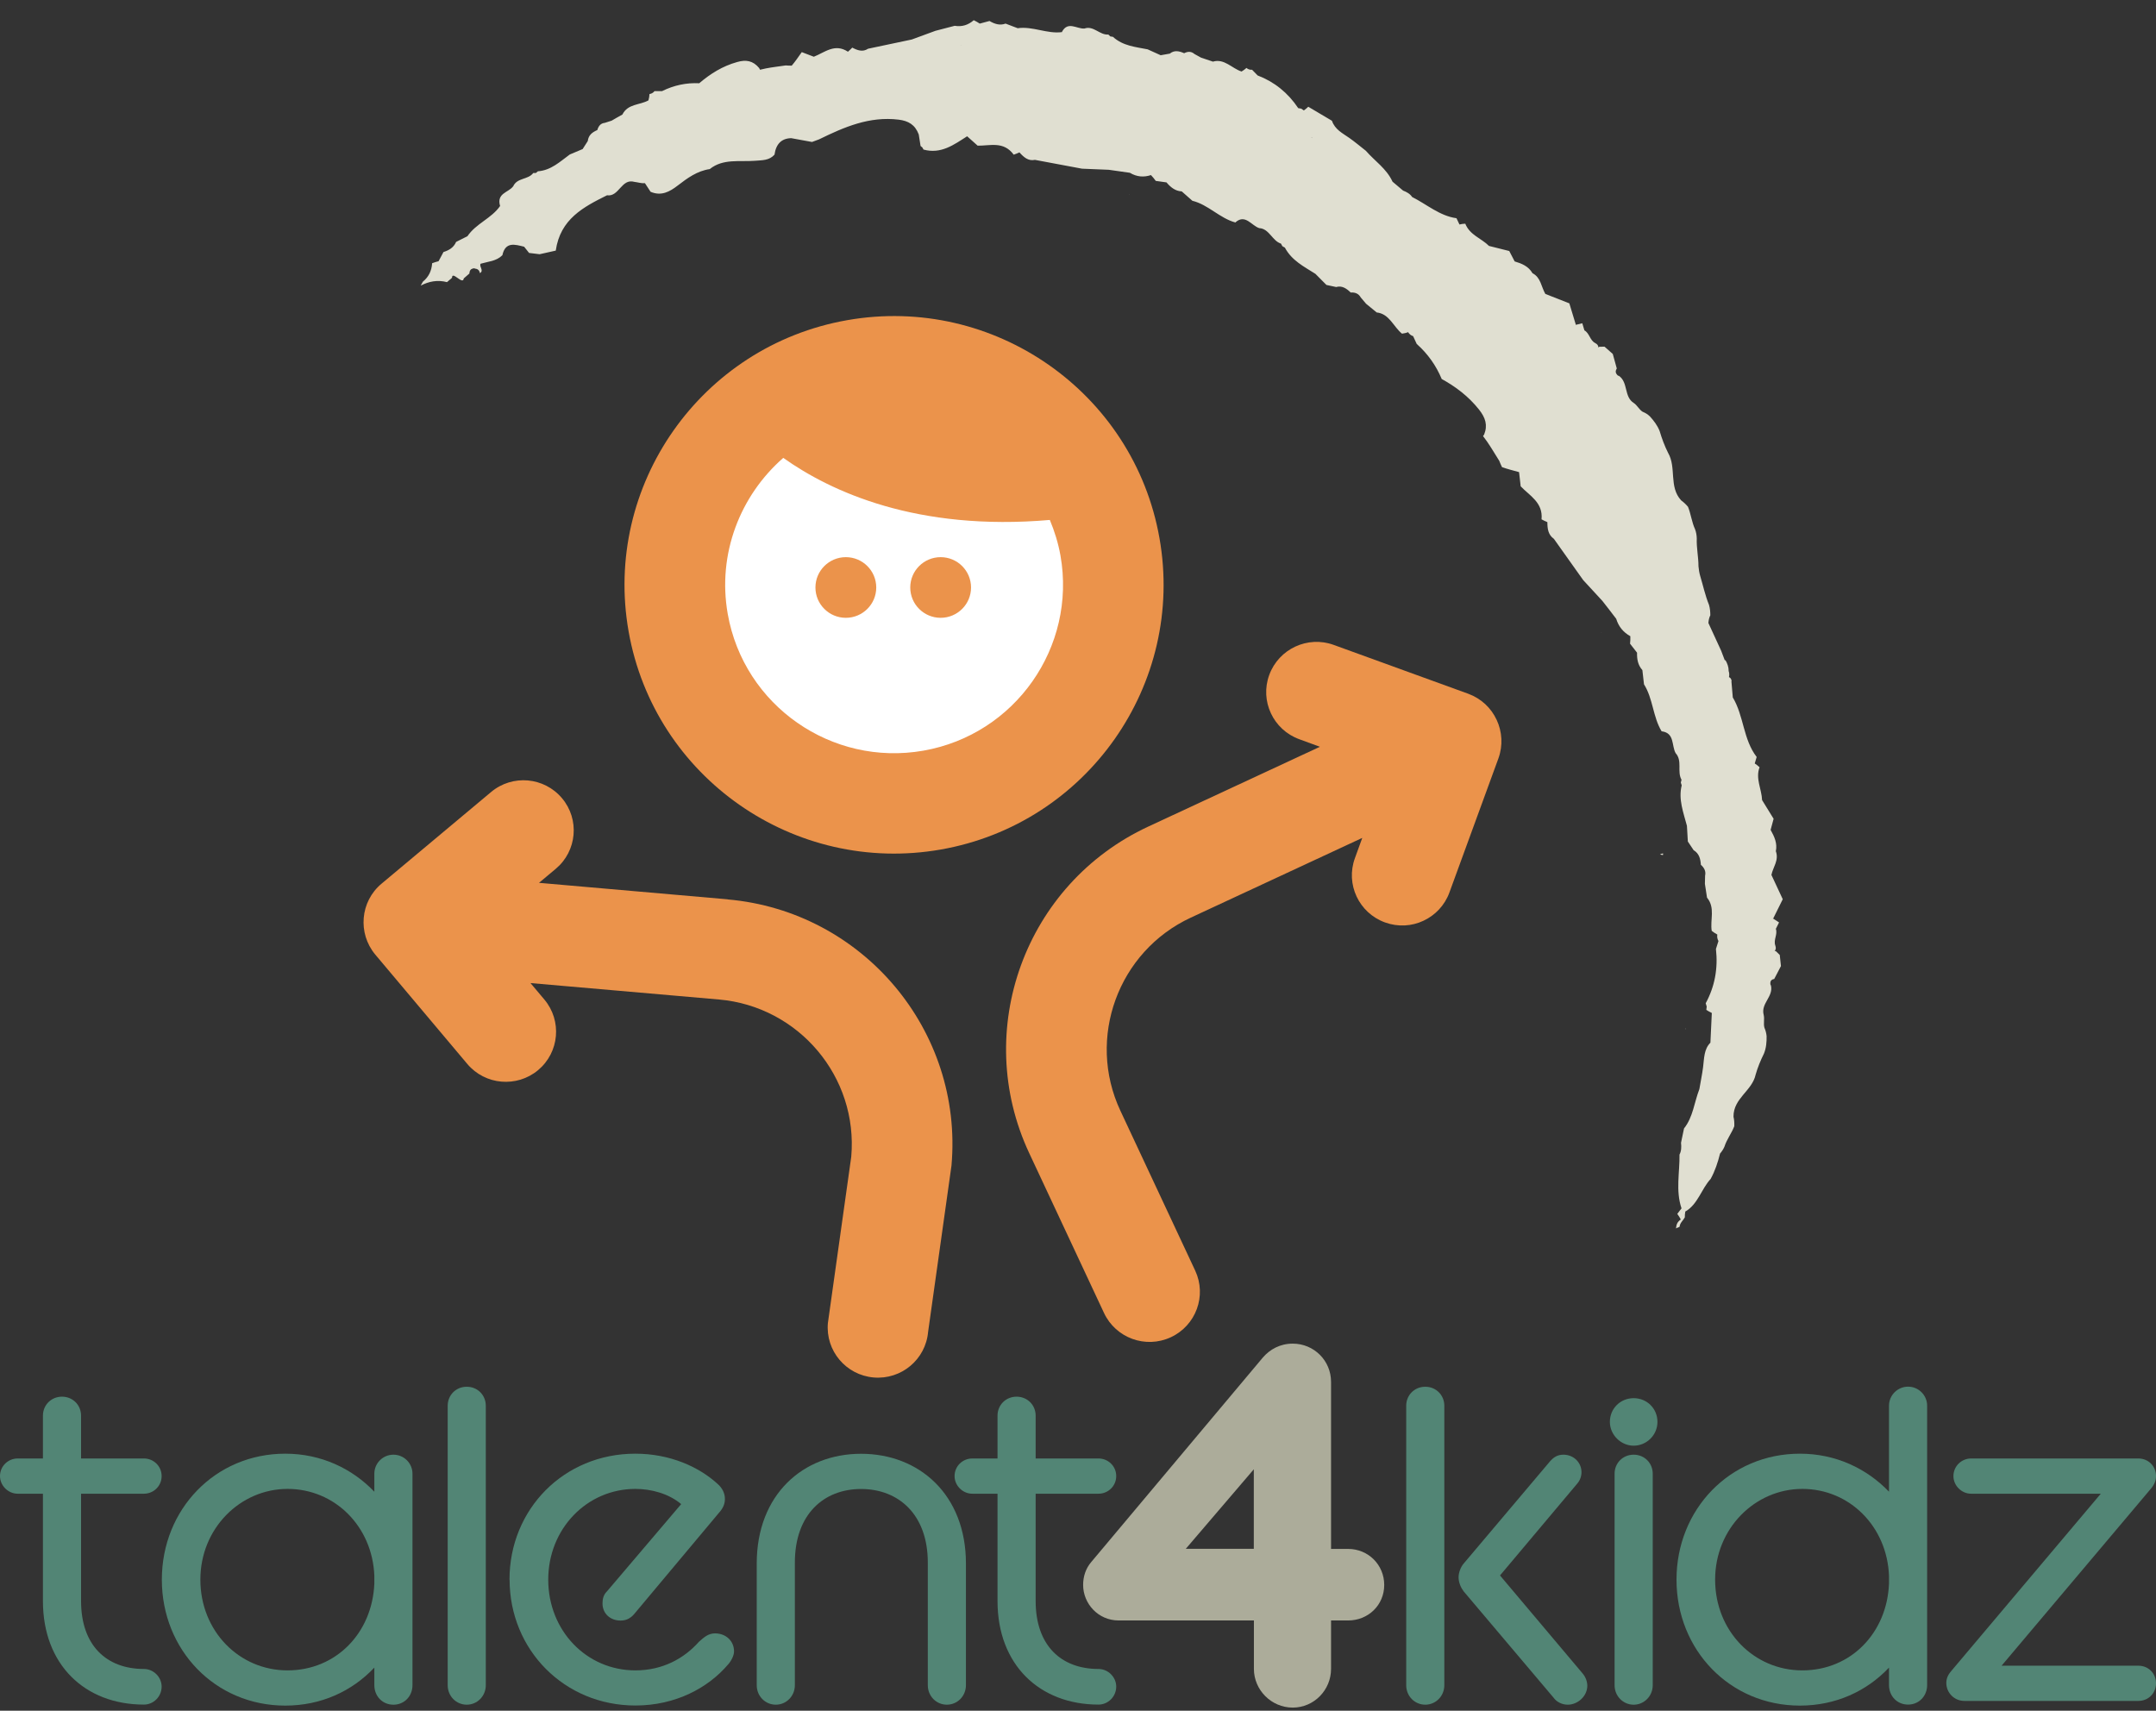 <svg xmlns="http://www.w3.org/2000/svg" width="92" height="73" viewBox="0 0 92 73" fill="none"><rect x="0" y="0" width="92" height="73" fill="#333333" stroke="none"/><g clip-path="url(#clip0_77_2876)"><path d="M15.974 71.159C15.02 72.171 13.697 72.781 12.172 72.781C9.184 72.781 6.906 70.407 6.906 67.406C6.906 64.405 9.184 62.031 12.172 62.031C13.697 62.031 15.02 62.659 15.974 63.654V62.885C15.974 62.437 16.338 62.074 16.788 62.074C17.237 62.074 17.601 62.437 17.601 62.885V71.91C17.601 72.376 17.255 72.743 16.788 72.743C16.321 72.743 15.974 72.38 15.974 71.91V71.159ZM15.974 67.568V67.244C15.893 65.135 14.287 63.534 12.271 63.534C10.254 63.534 8.55 65.216 8.55 67.406C8.55 69.596 10.199 71.278 12.271 71.278C14.343 71.278 15.889 69.677 15.974 67.568Z" fill="#528575"></path><path d="M19.104 59.986C19.104 59.538 19.45 59.175 19.917 59.175C20.384 59.175 20.73 59.538 20.73 59.986V71.91C20.73 72.375 20.366 72.742 19.917 72.742C19.467 72.742 19.104 72.379 19.104 71.91V59.986Z" fill="#528575"></path><path d="M21.741 67.406C21.741 64.405 24.058 62.031 27.11 62.031C28.596 62.031 29.837 62.599 30.63 63.329C30.814 63.491 30.933 63.713 30.933 63.957C30.933 64.157 30.874 64.341 30.668 64.567L27.05 68.888C26.887 69.071 26.703 69.152 26.481 69.152C26.035 69.152 25.71 68.849 25.71 68.422C25.71 68.239 25.749 68.055 25.894 67.914L29.067 64.183C28.54 63.735 27.787 63.534 27.114 63.534C25.042 63.534 23.394 65.237 23.394 67.406C23.394 69.575 25.021 71.278 27.114 71.278C28.275 71.278 29.191 70.77 29.82 70.062C30.043 69.861 30.227 69.699 30.51 69.699C30.976 69.699 31.323 70.023 31.323 70.467C31.323 70.629 31.22 70.851 31.079 71.014C30.223 72.025 28.823 72.777 27.114 72.777C24.083 72.777 21.745 70.403 21.745 67.402L21.741 67.406Z" fill="#528575"></path><path d="M32.291 66.719C32.291 63.777 34.265 62.035 36.744 62.035C39.223 62.035 41.218 63.777 41.218 66.719V71.91C41.218 72.375 40.854 72.742 40.404 72.742C39.955 72.742 39.591 72.379 39.591 71.91V66.68C39.591 64.614 38.332 63.538 36.744 63.538C35.155 63.538 33.918 64.614 33.918 66.68V71.91C33.918 72.375 33.554 72.742 33.105 72.742C32.655 72.742 32.291 72.379 32.291 71.91V66.719Z" fill="#528575"></path><path d="M40.733 62.987C40.733 62.56 41.08 62.236 41.487 62.236H42.566V60.409C42.566 59.944 42.93 59.598 43.379 59.598C43.829 59.598 44.193 59.944 44.193 60.409V62.236H46.877C47.284 62.236 47.631 62.56 47.631 62.987C47.631 63.414 47.284 63.739 46.877 63.739H44.193V68.32C44.193 70.207 45.272 71.218 46.877 71.218C47.284 71.218 47.631 71.564 47.631 71.97C47.631 72.397 47.284 72.738 46.877 72.738C44.355 72.738 42.566 71.035 42.566 68.32V63.739H41.487C41.08 63.739 40.733 63.393 40.733 62.987Z" fill="#528575"></path><path d="M0 62.987C0 62.56 0.347 62.236 0.754 62.236H1.832V60.409C1.832 59.944 2.196 59.598 2.646 59.598C3.095 59.598 3.459 59.944 3.459 60.409V62.236H6.144C6.551 62.236 6.897 62.56 6.897 62.987C6.897 63.414 6.551 63.739 6.144 63.739H3.459V68.32C3.459 70.207 4.538 71.218 6.144 71.218C6.551 71.218 6.897 71.564 6.897 71.97C6.897 72.397 6.551 72.738 6.144 72.738C3.622 72.738 1.832 71.035 1.832 68.32V63.739H0.754C0.347 63.739 0 63.393 0 62.987Z" fill="#528575"></path><path d="M47.739 69.148C46.852 69.148 46.219 68.422 46.219 67.632C46.219 67.269 46.33 66.932 46.561 66.659L53.891 57.924C54.187 57.583 54.619 57.335 55.163 57.335C56.07 57.335 56.798 58.061 56.798 58.966V66.095H57.526C58.387 66.095 59.067 66.774 59.067 67.632C59.067 68.49 58.387 69.148 57.526 69.148H56.798V71.214C56.798 72.119 56.07 72.866 55.163 72.866C54.255 72.866 53.506 72.119 53.506 71.214V69.148H47.743H47.739ZM53.502 62.697L50.599 66.091H53.502V62.697Z" fill="#ACAC9A"></path><path d="M60.005 59.986C60.005 59.538 60.352 59.175 60.818 59.175C61.285 59.175 61.632 59.538 61.632 59.986V71.91C61.632 72.375 61.268 72.742 60.818 72.742C60.369 72.742 60.005 72.379 60.005 71.91V59.986ZM62.462 67.914C62.338 67.752 62.24 67.53 62.24 67.303C62.24 67.12 62.321 66.876 62.462 66.714L66.144 62.355C66.307 62.172 66.47 62.074 66.714 62.074C67.142 62.074 67.485 62.398 67.485 62.825C67.485 62.987 67.425 63.171 67.3 63.312L64.008 67.227L67.527 71.402C67.652 71.543 67.733 71.748 67.733 71.931C67.733 72.379 67.326 72.742 66.898 72.742C66.675 72.742 66.431 72.64 66.29 72.439L62.467 67.918L62.462 67.914Z" fill="#528575"></path><path d="M68.696 60.674C68.696 60.106 69.142 59.662 69.711 59.662C70.28 59.662 70.726 60.106 70.726 60.674C70.726 61.242 70.259 61.69 69.711 61.69C69.163 61.69 68.696 61.225 68.696 60.674ZM68.897 62.885C68.897 62.437 69.244 62.074 69.711 62.074C70.178 62.074 70.525 62.437 70.525 62.885V71.91C70.525 72.376 70.156 72.743 69.711 72.743C69.266 72.743 68.897 72.38 68.897 71.91V62.885Z" fill="#528575"></path><path d="M80.607 71.159C79.652 72.171 78.329 72.781 76.805 72.781C73.817 72.781 71.539 70.407 71.539 67.406C71.539 64.405 73.817 62.031 76.805 62.031C78.329 62.031 79.652 62.659 80.607 63.654V59.982C80.607 59.534 80.975 59.171 81.421 59.171C81.866 59.171 82.234 59.534 82.234 59.982V71.906C82.234 72.371 81.887 72.738 81.421 72.738C80.954 72.738 80.607 72.376 80.607 71.906V71.154V71.159ZM80.607 67.568V67.244C80.526 65.135 78.92 63.534 76.908 63.534C74.896 63.534 73.187 65.216 73.187 67.406C73.187 69.596 74.836 71.278 76.908 71.278C78.98 71.278 80.526 69.677 80.607 67.568Z" fill="#528575"></path><path d="M89.641 63.739H84.109C83.703 63.739 83.356 63.393 83.356 62.988C83.356 62.561 83.703 62.236 84.109 62.236H91.246C91.675 62.236 92 62.561 92 62.988C92 63.193 91.919 63.372 91.756 63.556L85.411 71.078H91.246C91.675 71.078 92 71.402 92 71.829C92 72.256 91.675 72.581 91.246 72.581H83.822C83.394 72.581 83.052 72.235 83.052 71.812C83.052 71.569 83.172 71.407 83.296 71.266L89.641 63.743V63.739Z" fill="#528575"></path><path fill-rule="evenodd" clip-rule="evenodd" d="M68.332 26.994C68.332 26.994 68.332 27.003 68.332 27.007C68.336 27.007 68.341 27.007 68.345 27.007C68.341 27.007 68.336 26.999 68.332 26.994Z" fill="#E0DFD1"></path><path fill-rule="evenodd" clip-rule="evenodd" d="M70.841 36.45C70.88 36.476 70.922 36.489 70.965 36.48C70.965 36.459 70.965 36.437 70.965 36.416C70.922 36.429 70.88 36.442 70.837 36.45H70.841Z" fill="#E0DFD1"></path><path fill-rule="evenodd" clip-rule="evenodd" d="M48.18 8.299C48.18 8.299 48.184 8.307 48.188 8.311C48.188 8.307 48.192 8.303 48.196 8.299H48.18Z" fill="#E0DFD1"></path><path fill-rule="evenodd" clip-rule="evenodd" d="M19.288 11.855C19.288 11.531 19.755 12.188 19.789 11.881C19.87 11.813 19.947 11.74 20.029 11.672C20.033 11.565 20.072 11.497 20.14 11.471C20.209 11.446 20.251 11.441 20.268 11.463C20.388 11.471 20.457 11.535 20.478 11.655C20.667 11.548 20.435 11.377 20.508 11.254C20.829 11.16 21.18 11.147 21.437 10.891C21.566 10.302 21.972 10.43 22.366 10.528C22.435 10.617 22.508 10.707 22.576 10.793C22.726 10.809 22.876 10.827 23.026 10.848C23.257 10.797 23.488 10.745 23.715 10.694C23.908 9.345 24.897 8.833 25.903 8.333C26.421 8.41 26.515 7.599 27.072 7.761C27.221 7.778 27.367 7.83 27.521 7.817C27.603 7.941 27.684 8.06 27.761 8.184C28.219 8.38 28.579 8.18 28.917 7.919C29.332 7.599 29.752 7.292 30.287 7.215C30.852 6.758 31.559 6.912 32.209 6.861C32.526 6.835 32.822 6.852 33.049 6.6C33.114 6.139 33.353 5.904 33.764 5.896C34.059 5.951 34.354 6.007 34.65 6.058C34.748 6.019 34.851 5.985 34.95 5.947C36.016 5.426 37.095 4.952 38.349 5.106C38.76 5.157 39.047 5.319 39.205 5.738C39.231 5.9 39.257 6.066 39.282 6.229L39.359 6.293L39.407 6.382C40.151 6.587 40.704 6.177 41.269 5.815C41.419 5.947 41.569 6.084 41.718 6.216C42.249 6.224 42.823 6.011 43.256 6.6C43.337 6.574 43.418 6.54 43.5 6.502C43.684 6.707 43.876 6.882 44.163 6.822C44.831 6.946 45.503 7.07 46.171 7.198C46.552 7.215 46.933 7.228 47.314 7.245C47.464 7.266 47.614 7.287 47.764 7.309C47.914 7.33 48.064 7.351 48.214 7.373C48.505 7.548 48.804 7.573 49.113 7.471L49.22 7.591L49.318 7.719C49.472 7.74 49.622 7.761 49.776 7.783C49.952 7.992 50.153 8.154 50.427 8.167C50.577 8.299 50.727 8.432 50.881 8.568C51.553 8.73 52.058 9.32 52.722 9.495C52.722 9.49 52.726 9.482 52.73 9.478C53.142 9.127 53.403 9.627 53.732 9.734C54.16 9.755 54.289 10.28 54.661 10.395L54.721 10.506L54.828 10.566C55.124 11.121 55.646 11.377 56.13 11.685C56.288 11.843 56.447 12.001 56.601 12.159C56.738 12.188 56.875 12.218 57.016 12.248C57.264 12.176 57.457 12.308 57.637 12.483C57.812 12.47 57.967 12.517 58.069 12.697C58.147 12.786 58.219 12.872 58.292 12.961C58.442 13.085 58.596 13.209 58.746 13.333C59.285 13.388 59.461 13.943 59.825 14.238C59.915 14.225 60.005 14.208 60.086 14.174C60.137 14.259 60.21 14.315 60.3 14.344C60.351 14.455 60.403 14.566 60.454 14.677C60.929 15.1 61.281 15.6 61.52 16.172C62.107 16.496 62.655 16.902 63.113 17.478C63.387 17.824 63.49 18.144 63.331 18.541C63.314 18.562 63.301 18.588 63.284 18.609C63.34 18.686 63.4 18.763 63.456 18.844C63.64 19.109 63.802 19.391 63.978 19.668C64.012 19.758 64.051 19.847 64.093 19.933C64.329 20.018 64.577 20.078 64.821 20.146C64.843 20.347 64.868 20.552 64.89 20.753C65.279 21.158 65.849 21.444 65.78 22.161C65.862 22.204 65.943 22.247 66.029 22.281C66.029 22.554 66.059 22.819 66.307 22.994C66.722 23.579 67.138 24.168 67.557 24.753C67.831 25.052 68.105 25.346 68.379 25.645C68.478 25.773 68.576 25.901 68.675 26.025C68.773 26.153 68.871 26.281 68.966 26.405C69.069 26.742 69.274 26.985 69.569 27.148V27.31L69.557 27.468C69.655 27.596 69.758 27.724 69.856 27.852C69.848 28.125 69.891 28.381 70.083 28.595C70.105 28.796 70.13 29.001 70.152 29.201C70.541 29.816 70.528 30.589 70.905 31.208C70.909 31.208 70.918 31.208 70.922 31.208C71.462 31.285 71.325 31.814 71.5 32.134C71.804 32.471 71.552 32.915 71.753 33.274L71.723 33.394L71.761 33.513C71.612 34.106 71.834 34.67 71.984 35.238C71.997 35.46 72.01 35.686 72.023 35.908C72.104 36.032 72.19 36.156 72.271 36.28C72.507 36.42 72.562 36.651 72.579 36.903C72.721 37.027 72.802 37.176 72.759 37.368C72.759 37.483 72.755 37.599 72.751 37.714C72.781 37.91 72.811 38.107 72.841 38.303C73.204 38.743 72.965 39.251 73.042 39.721C73.115 39.78 73.196 39.831 73.281 39.879C73.264 39.977 73.281 40.066 73.329 40.156C73.294 40.267 73.256 40.382 73.222 40.493C73.316 41.33 73.17 42.103 72.785 42.811L72.828 42.952L72.811 43.093C72.888 43.144 72.965 43.187 73.046 43.225C73.025 43.648 73.007 44.071 72.986 44.493C72.708 44.771 72.721 45.16 72.674 45.531C72.635 45.847 72.566 46.158 72.515 46.474C72.297 47.034 72.245 47.674 71.86 48.152C71.817 48.357 71.774 48.558 71.732 48.763C71.753 48.95 71.744 49.126 71.667 49.267C71.68 50.031 71.496 50.795 71.753 51.563C71.693 51.64 71.633 51.721 71.573 51.798C71.629 51.875 71.68 51.956 71.723 52.037C71.539 52.165 71.539 52.285 71.517 52.421C71.56 52.383 71.629 52.383 71.672 52.345C71.689 52.174 71.809 52.101 71.894 51.947C71.894 51.862 71.898 51.777 71.916 51.691C71.916 51.691 71.894 51.747 71.916 51.687C71.916 51.683 71.976 51.644 71.916 51.687C71.95 51.704 71.886 51.679 71.92 51.696C72.451 51.388 72.601 50.735 72.995 50.308C73.183 49.967 73.303 49.604 73.397 49.224C73.474 49.134 73.538 49.04 73.585 48.929C73.684 48.617 73.889 48.361 74.005 48.058C74.009 47.922 74.005 47.789 73.971 47.653C73.966 46.854 74.767 46.556 74.917 45.851C75.007 45.535 75.131 45.241 75.272 44.955C75.367 44.72 75.388 44.468 75.384 44.212C75.371 44.088 75.341 43.968 75.29 43.853C75.242 43.674 75.302 43.49 75.26 43.311C75.127 42.816 75.683 42.534 75.568 42.047C75.546 42.034 75.538 41.987 75.546 41.915C75.555 41.838 75.611 41.791 75.709 41.774C75.803 41.59 75.902 41.407 75.996 41.223C75.979 41.065 75.962 40.907 75.945 40.749C75.889 40.694 75.833 40.638 75.778 40.587C75.76 40.583 75.743 40.579 75.726 40.574C75.782 40.527 75.79 40.451 75.756 40.348C75.666 40.1 75.863 39.879 75.778 39.635C75.825 39.545 75.867 39.452 75.915 39.362C75.833 39.306 75.748 39.255 75.666 39.2C75.658 39.2 75.653 39.2 75.645 39.2C75.645 39.2 75.645 39.195 75.645 39.191L75.662 39.2C75.799 38.922 75.936 38.645 76.073 38.371C75.91 38.026 75.748 37.68 75.589 37.334C75.658 36.997 75.919 36.711 75.778 36.322C75.85 35.985 75.713 35.695 75.555 35.413C75.598 35.255 75.641 35.097 75.683 34.939C75.521 34.674 75.358 34.41 75.191 34.141C75.174 33.675 74.9 33.218 75.084 32.74C75.02 32.681 74.951 32.625 74.878 32.578C74.904 32.484 74.934 32.395 74.96 32.301C74.382 31.554 74.416 30.55 73.941 29.761C73.919 29.526 73.902 29.291 73.881 29.056L73.894 29.069C73.881 28.971 73.838 28.915 73.778 28.894C73.799 28.8 73.795 28.702 73.752 28.599L73.765 28.633C73.765 28.463 73.71 28.309 73.624 28.164C73.624 28.164 73.598 28.185 73.603 28.185C73.551 28.044 73.496 27.908 73.444 27.767C73.264 27.374 73.08 26.977 72.9 26.584C72.909 26.469 72.93 26.358 72.982 26.256C72.982 26.106 72.969 25.957 72.926 25.811C72.763 25.41 72.674 24.988 72.549 24.573C72.511 24.441 72.489 24.305 72.477 24.164C72.477 23.767 72.387 23.369 72.404 22.973C72.4 22.84 72.378 22.708 72.331 22.584C72.19 22.277 72.155 21.939 72.031 21.628C71.946 21.525 71.847 21.431 71.74 21.354C71.201 20.774 71.547 19.954 71.179 19.322C71.029 19.023 70.914 18.712 70.82 18.396C70.725 18.153 70.571 17.952 70.4 17.764C70.31 17.679 70.207 17.615 70.096 17.572C69.942 17.478 69.865 17.294 69.715 17.196C69.291 16.932 69.484 16.308 69.077 16.035C69.051 16.044 69.017 16.014 68.974 15.95C68.931 15.886 68.936 15.813 68.991 15.723C68.936 15.518 68.876 15.313 68.82 15.104C68.7 15.002 68.585 14.899 68.469 14.793C68.392 14.793 68.319 14.793 68.246 14.797C68.234 14.806 68.216 14.818 68.204 14.827C68.208 14.75 68.165 14.69 68.071 14.639C67.844 14.528 67.827 14.216 67.609 14.097C67.579 13.994 67.549 13.892 67.519 13.794C67.424 13.815 67.335 13.841 67.24 13.862C67.236 13.866 67.232 13.875 67.228 13.879C67.228 13.879 67.228 13.875 67.228 13.87L67.245 13.862C67.15 13.555 67.061 13.252 66.966 12.944C66.624 12.812 66.285 12.675 65.943 12.543C65.767 12.244 65.75 11.838 65.395 11.659C65.219 11.356 64.933 11.245 64.633 11.155C64.556 11.006 64.479 10.861 64.402 10.711C64.115 10.639 63.824 10.566 63.537 10.494C63.211 10.165 62.723 10.037 62.526 9.546C62.441 9.546 62.359 9.559 62.278 9.58C62.235 9.49 62.193 9.401 62.15 9.311C61.439 9.217 60.882 8.718 60.257 8.406C60.172 8.274 60.03 8.193 59.872 8.133C59.722 8.005 59.572 7.881 59.422 7.753C59.166 7.194 58.664 6.873 58.283 6.434C58.048 6.25 57.817 6.054 57.573 5.883C57.286 5.682 56.965 5.529 56.836 5.153C56.498 4.952 56.164 4.756 55.826 4.555C55.766 4.611 55.706 4.666 55.638 4.713L55.526 4.636L55.398 4.615C54.957 3.957 54.379 3.492 53.664 3.219C53.587 3.138 53.505 3.057 53.428 2.976C53.338 2.984 53.257 2.958 53.189 2.899C53.124 2.958 53.056 3.005 52.979 3.052C52.568 2.92 52.242 2.485 51.758 2.63C51.587 2.574 51.416 2.519 51.249 2.459C51.155 2.408 51.065 2.357 50.971 2.305C50.825 2.181 50.68 2.194 50.53 2.271C50.32 2.177 50.11 2.13 49.917 2.288C49.789 2.31 49.661 2.335 49.528 2.357C49.344 2.271 49.155 2.186 48.971 2.105C48.458 2.002 47.922 1.964 47.49 1.571L47.379 1.554L47.293 1.473C46.933 1.507 46.659 1.08 46.278 1.217C46.287 1.217 46.291 1.217 46.3 1.217H46.274C45.953 1.242 45.572 0.888 45.319 1.353C45.319 1.358 45.319 1.366 45.319 1.37C44.686 1.456 44.06 1.11 43.427 1.204C43.256 1.14 43.08 1.076 42.909 1.007C42.669 1.097 42.442 1.025 42.224 0.896C42.083 0.935 41.945 0.969 41.808 1.007L41.684 0.931C41.684 0.931 41.556 0.862 41.552 0.862C41.316 1.067 41.051 1.153 40.738 1.101C40.601 1.136 40.464 1.17 40.327 1.208C40.19 1.242 40.053 1.281 39.916 1.315C39.578 1.439 39.244 1.562 38.906 1.686C38.285 1.819 37.664 1.947 37.043 2.079C36.812 2.233 36.589 2.147 36.367 2.032C36.311 2.092 36.247 2.152 36.183 2.207C35.622 1.836 35.194 2.237 34.727 2.421C34.556 2.357 34.384 2.288 34.213 2.224C34.072 2.421 33.939 2.621 33.785 2.801C33.699 2.801 33.614 2.801 33.528 2.792C33.245 2.835 32.959 2.865 32.68 2.92C32.599 2.937 32.513 2.958 32.432 2.976C32.419 2.95 32.406 2.929 32.394 2.903C32.128 2.583 31.828 2.54 31.456 2.647C30.826 2.822 30.308 3.151 29.837 3.552C29.285 3.526 28.759 3.637 28.249 3.889C28.142 3.889 28.035 3.889 27.928 3.889C27.872 3.962 27.799 4 27.714 4.013C27.71 4.103 27.697 4.192 27.671 4.282C27.303 4.491 26.793 4.419 26.558 4.888C26.404 4.974 26.25 5.059 26.1 5.149C26.001 5.178 25.907 5.213 25.809 5.242C25.629 5.26 25.539 5.379 25.488 5.55C25.282 5.64 25.111 5.759 25.081 6.019C25.008 6.135 24.935 6.246 24.862 6.361C24.678 6.438 24.498 6.515 24.314 6.592C23.895 6.899 23.509 7.27 22.953 7.309L22.867 7.381H22.756C22.533 7.68 22.062 7.573 21.895 7.958C21.895 7.953 21.904 7.949 21.908 7.941L21.891 7.958C21.69 8.218 21.193 8.244 21.334 8.769C21.334 8.773 21.343 8.777 21.343 8.786C20.971 9.324 20.316 9.533 19.947 10.079C19.785 10.161 19.626 10.242 19.463 10.323C19.357 10.566 19.16 10.681 18.924 10.754C18.855 10.886 18.783 11.014 18.714 11.147L18.577 11.185L18.44 11.232C18.419 11.557 18.29 11.821 18.046 12.018C18.016 12.073 17.986 12.133 17.952 12.188C18.295 12.009 18.663 11.932 19.074 12.039M74.544 35.968C74.544 35.968 74.544 35.968 74.549 35.968H74.544ZM55.993 5.887C55.993 5.887 55.967 5.887 55.954 5.887C55.963 5.883 55.976 5.879 55.984 5.874C55.984 5.879 55.984 5.883 55.989 5.887H55.993ZM40.991 1.942C40.991 1.942 40.999 1.938 41.004 1.934C41.004 1.938 41.004 1.942 41.004 1.947C41.004 1.947 40.995 1.942 40.991 1.938V1.942Z" fill="#E0DFD1"></path><path fill-rule="evenodd" clip-rule="evenodd" d="M53.766 9.754C53.766 9.754 53.754 9.75 53.745 9.746L53.77 9.754H53.766Z" fill="#E0DFD1"></path><path fill-rule="evenodd" clip-rule="evenodd" d="M71.53 32.172C71.53 32.172 71.526 32.16 71.522 32.151L71.534 32.176L71.53 32.172Z" fill="#E0DFD1"></path><path fill-rule="evenodd" clip-rule="evenodd" d="M71.946 43.904C71.946 43.904 71.928 43.887 71.92 43.879C71.924 43.892 71.928 43.904 71.937 43.917C71.937 43.917 71.946 43.909 71.946 43.904Z" fill="#E0DFD1"></path><path d="M38.157 35.012C43.69 35.012 48.176 30.539 48.176 25.022C48.176 19.505 43.69 15.032 38.157 15.032C32.624 15.032 28.139 19.505 28.139 25.022C28.139 30.539 32.624 35.012 38.157 35.012Z" fill="white"></path><path d="M40.148 36.25C46.395 35.153 50.578 29.193 49.477 22.964C48.377 16.735 42.4 12.564 36.153 13.662C29.907 14.759 25.724 20.718 26.824 26.947C27.924 33.176 33.901 37.347 40.148 36.25ZM33.426 19.54C35.46 20.983 39.133 22.678 44.798 22.187C44.999 22.669 45.157 23.173 45.252 23.707C45.941 27.609 43.321 31.345 39.403 32.032C35.486 32.719 31.744 30.107 31.054 26.2C30.6 23.63 31.589 21.141 33.426 19.536V19.54Z" fill="#EB934B"></path><path d="M36.093 26.363C36.81 26.363 37.391 25.783 37.391 25.069C37.391 24.355 36.81 23.775 36.093 23.775C35.377 23.775 34.796 24.355 34.796 25.069C34.796 25.783 35.377 26.363 36.093 26.363Z" fill="#EB934B"></path><path d="M40.139 26.363C40.855 26.363 41.436 25.783 41.436 25.069C41.436 24.355 40.855 23.775 40.139 23.775C39.423 23.775 38.842 24.355 38.842 25.069C38.842 25.783 39.423 26.363 40.139 26.363Z" fill="#EB934B"></path><path d="M31.054 38.376L23 37.672L23.715 37.074C24.623 36.314 24.743 34.965 23.981 34.06C23.219 33.155 21.866 33.035 20.958 33.795L16.279 37.71C15.825 38.09 15.568 38.619 15.521 39.166C15.474 39.712 15.632 40.276 16.013 40.733L19.939 45.399C20.32 45.852 20.851 46.108 21.395 46.155C21.943 46.202 22.508 46.044 22.962 45.664C23.87 44.904 23.989 43.555 23.227 42.65L22.637 41.949L30.677 42.65C34.09 42.948 36.624 45.958 36.324 49.361L35.327 56.46C35.224 57.639 36.097 58.676 37.279 58.779C38.461 58.881 39.501 58.01 39.604 56.832L40.602 49.732C41.107 43.977 36.821 38.884 31.05 38.38L31.054 38.376Z" fill="#EB934B"></path><path d="M63.862 30.713C63.631 30.213 63.207 29.808 62.651 29.603L56.914 27.52C55.8 27.114 54.568 27.69 54.161 28.8C53.754 29.91 54.328 31.14 55.445 31.545L56.323 31.866L48.997 35.272C43.744 37.714 41.466 43.96 43.915 49.199L47.109 56.025C47.61 57.096 48.886 57.562 49.961 57.062C51.035 56.563 51.502 55.291 51.001 54.219L47.807 47.393C46.36 44.297 47.709 40.6 50.813 39.157L58.13 35.755L57.817 36.617C57.41 37.727 57.984 38.957 59.102 39.362C59.658 39.563 60.245 39.525 60.741 39.29C61.238 39.059 61.649 38.636 61.85 38.081L63.94 32.361C64.141 31.806 64.098 31.221 63.867 30.721L63.862 30.713Z" fill="#EB934B"></path></g><defs><clipPath id="clip0_77_2876"><rect width="92" height="72" fill="white" transform="translate(0 0.866)"></rect></clipPath></defs></svg>